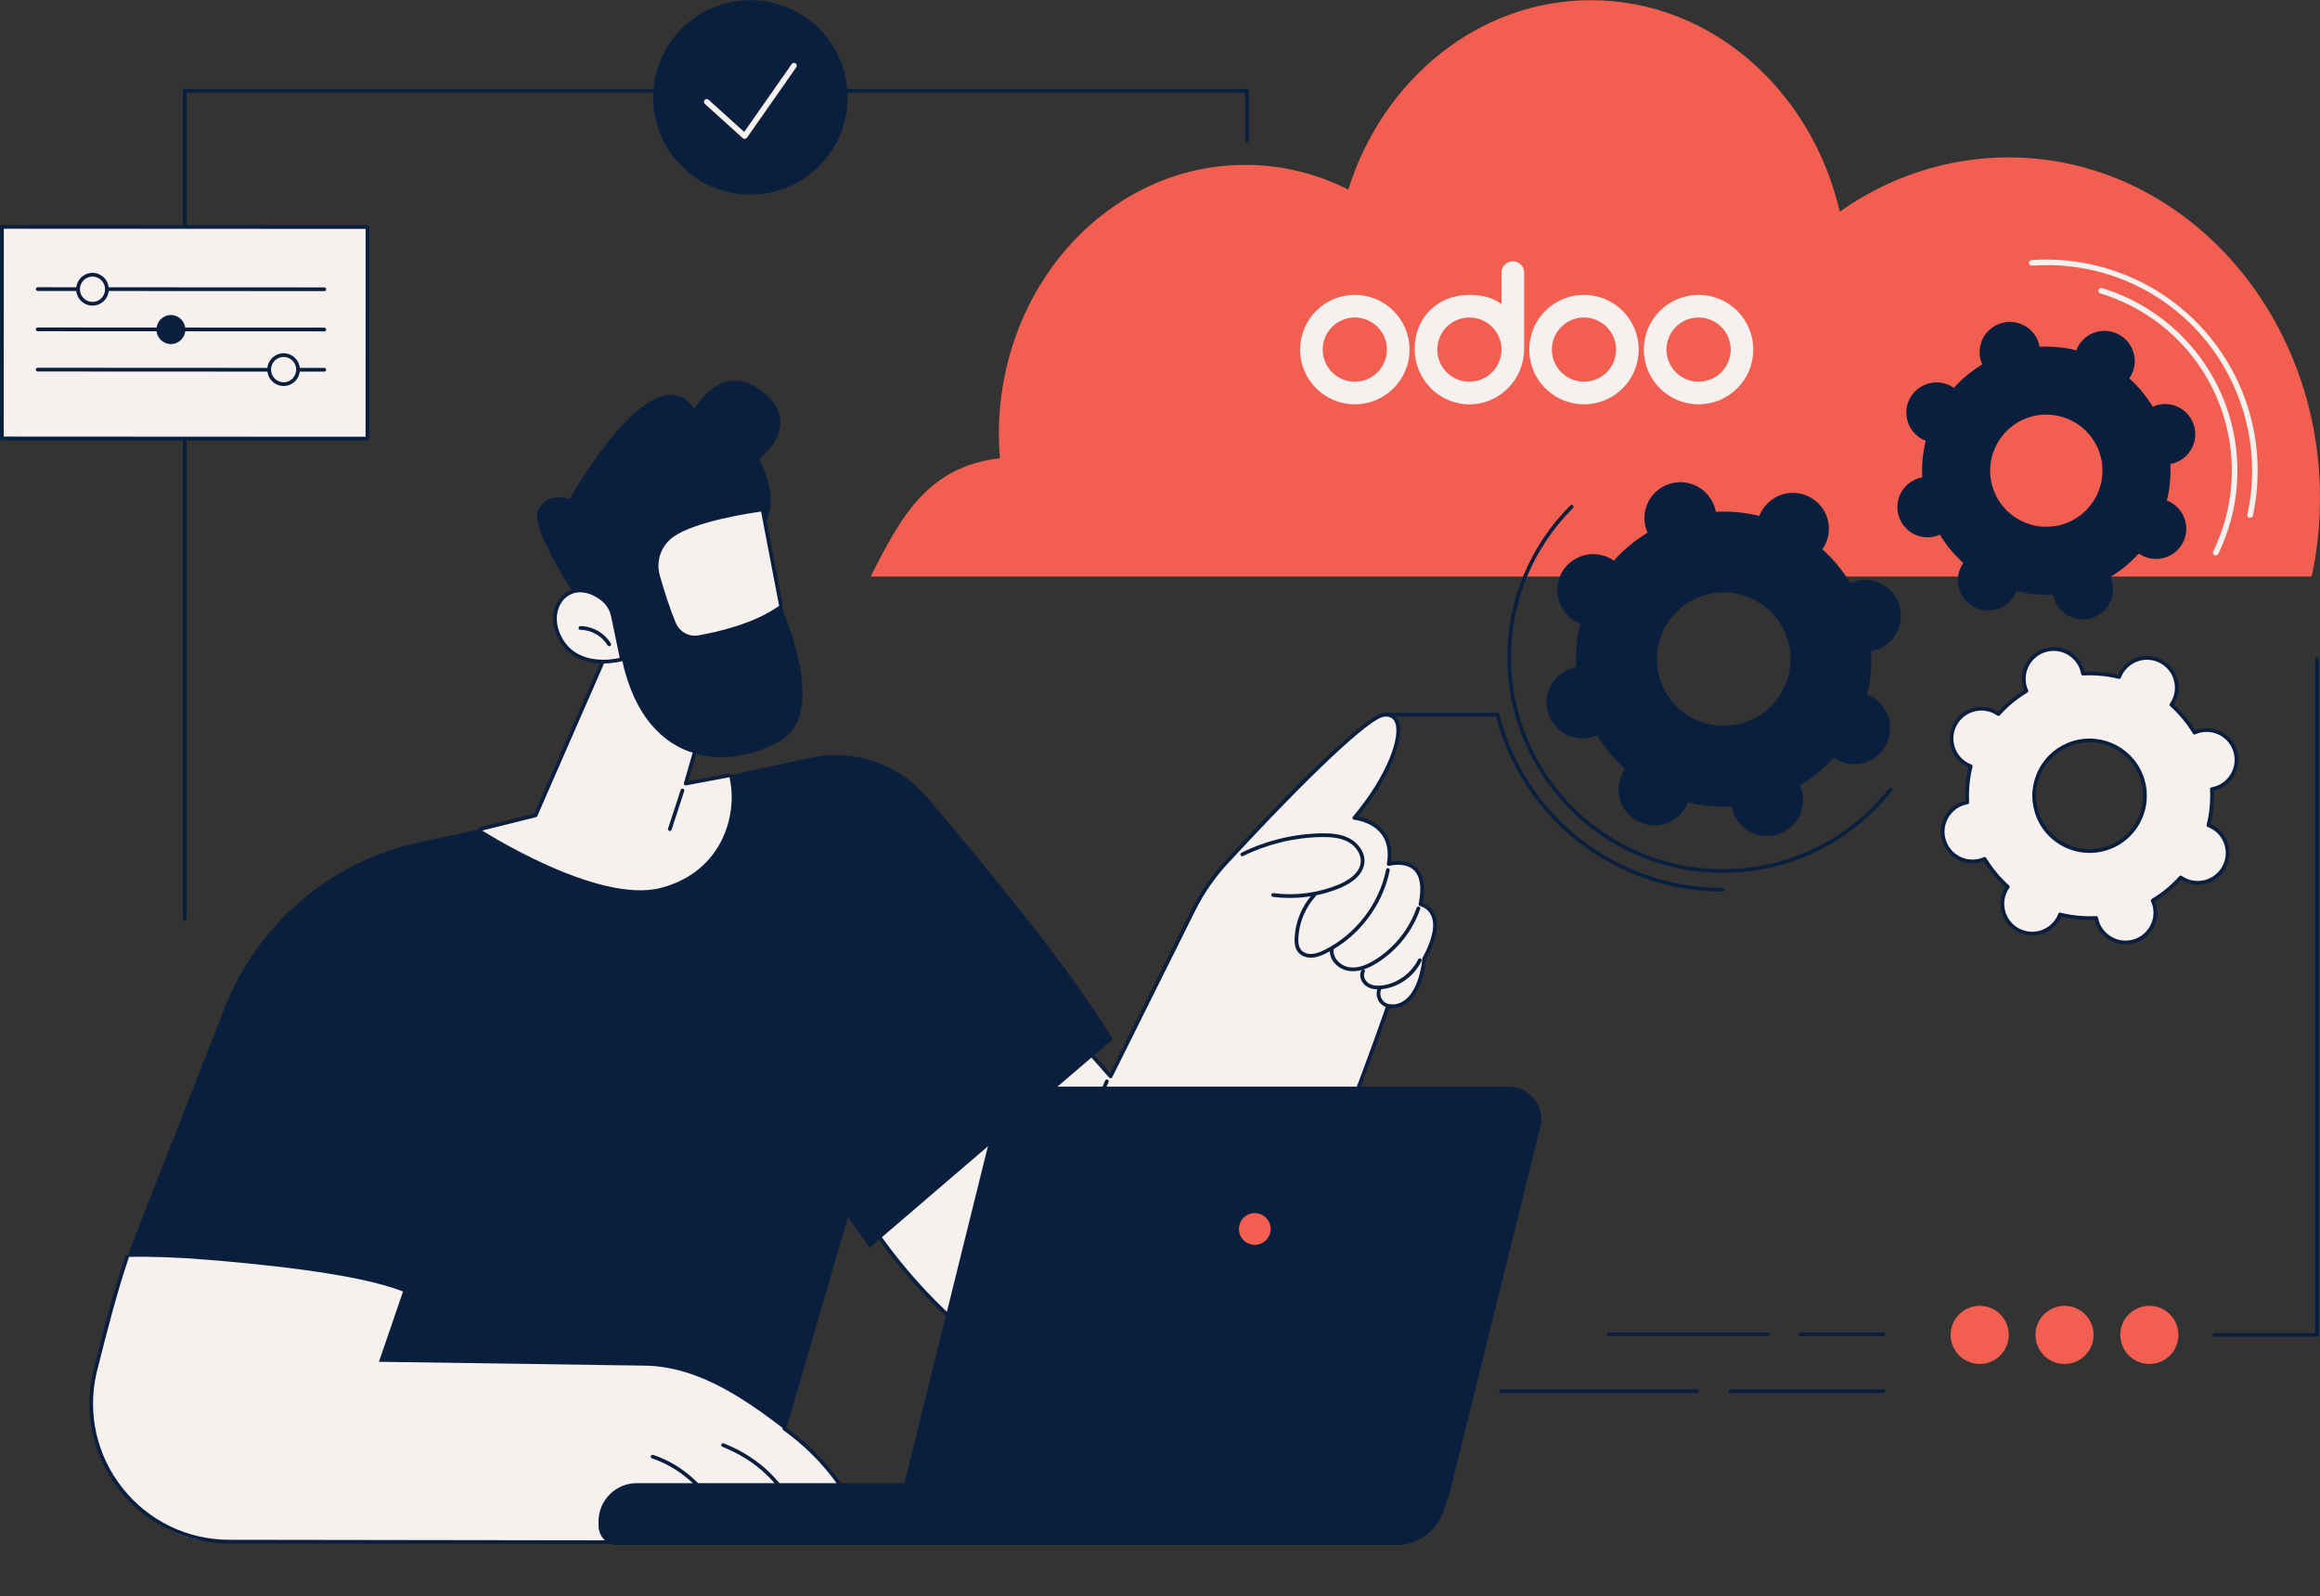 <svg xmlns="http://www.w3.org/2000/svg" xmlns:xlink="http://www.w3.org/1999/xlink" width="500" zoomAndPan="magnify" viewBox="0 0 375 258" height="344" preserveAspectRatio="xMidYMid meet" version="1.0"><rect x="0" y="0" width="375" height="258" fill="#333333" stroke="none"/><defs><clipPath id="e9d229adae"><path d="M 14 203 L 141 203 L 141 249.75 L 14 249.75 Z M 14 203 " clip-rule="nonzero"/></clipPath><clipPath id="b2f607dcc8"><path d="M 14 202 L 141 202 L 141 249.75 L 14 249.75 Z M 14 202 " clip-rule="nonzero"/></clipPath><clipPath id="48dceed9f0"><path d="M 96 239 L 235 239 L 235 249.75 L 96 249.75 Z M 96 239 " clip-rule="nonzero"/></clipPath><clipPath id="ff4d33af96"><path d="M 210.062 42.242 L 283.562 42.242 L 283.562 65.492 L 210.062 65.492 Z M 210.062 42.242 " clip-rule="nonzero"/></clipPath></defs><path fill="#f25e4f" d="M 140.746 93.203 C 145.898 82.805 150.367 75.418 161.617 74.07 C 161.512 72.797 161.453 71.516 161.453 70.215 C 161.453 46.156 179.285 26.652 201.285 26.652 C 207.23 26.652 212.863 28.086 217.93 30.637 C 223.531 12.832 238.977 0.031 257.16 0.031 C 276.547 0.031 292.82 14.57 297.379 34.219 C 305.238 28.664 314.602 25.441 324.656 25.441 C 352.461 25.441 375 50.094 375 80.5 C 375 84.871 374.535 89.125 373.652 93.203 L 140.746 93.203 " fill-opacity="1" fill-rule="nonzero"/><path fill="#f6f1ef" d="M 340.383 137.184 C 335.656 138.637 330.648 135.984 329.195 131.262 C 327.746 126.543 330.402 121.539 335.129 120.09 C 339.855 118.641 344.863 121.289 346.316 126.012 C 347.766 130.73 345.109 135.734 340.383 137.184 Z M 355.266 118.227 C 355.074 118.285 354.895 118.359 354.719 118.438 C 353.691 116.73 352.426 115.215 350.98 113.922 C 351.09 113.762 351.195 113.598 351.289 113.422 C 352.535 111.07 351.641 108.156 349.289 106.914 C 346.938 105.668 344.02 106.562 342.77 108.914 C 342.676 109.09 342.602 109.266 342.531 109.449 C 340.645 108.977 338.68 108.785 336.688 108.895 C 336.656 108.703 336.613 108.512 336.555 108.324 C 335.773 105.781 333.078 104.355 330.531 105.137 C 327.988 105.918 326.559 108.609 327.34 111.152 C 327.398 111.34 327.469 111.523 327.547 111.699 C 325.84 112.727 324.32 113.988 323.023 115.434 C 322.863 115.324 322.699 115.219 322.523 115.125 C 320.172 113.879 317.254 114.773 316.008 117.125 C 314.762 119.473 315.656 122.391 318.008 123.633 C 318.184 123.727 318.363 123.805 318.543 123.871 C 318.074 125.754 317.879 127.719 317.988 129.707 C 317.797 129.742 317.605 129.785 317.418 129.84 C 314.871 130.621 313.441 133.316 314.223 135.859 C 315.004 138.398 317.699 139.828 320.246 139.047 C 320.438 138.988 320.617 138.918 320.793 138.836 C 321.82 140.543 323.086 142.062 324.531 143.355 C 324.422 143.512 324.316 143.676 324.223 143.852 C 322.977 146.203 323.871 149.117 326.223 150.359 C 328.574 151.605 331.496 150.711 332.742 148.363 C 332.832 148.188 332.91 148.008 332.98 147.828 C 334.863 148.297 336.832 148.492 338.82 148.383 C 338.855 148.57 338.898 148.762 338.957 148.953 C 339.738 151.492 342.434 152.922 344.98 152.137 C 347.523 151.359 348.953 148.664 348.172 146.121 C 348.113 145.934 348.043 145.75 347.965 145.574 C 349.672 144.551 351.191 143.285 352.488 141.84 C 352.648 141.953 352.812 142.059 352.988 142.148 C 355.34 143.395 358.258 142.5 359.504 140.148 C 360.75 137.801 359.855 134.887 357.504 133.641 C 357.328 133.547 357.148 133.473 356.969 133.402 C 357.438 131.52 357.633 129.555 357.523 127.566 C 357.715 127.531 357.902 127.492 358.094 127.434 C 360.641 126.652 362.07 123.957 361.289 121.418 C 360.508 118.875 357.809 117.449 355.266 118.227 " fill-opacity="1" fill-rule="nonzero"/><path fill="#0a1f3e" d="M 337.754 119.996 C 336.914 119.996 336.059 120.117 335.215 120.379 C 333.008 121.055 331.195 122.551 330.113 124.59 C 329.027 126.629 328.809 128.969 329.484 131.176 C 330.883 135.73 335.734 138.297 340.293 136.895 C 342.504 136.219 344.316 134.723 345.398 132.684 C 346.48 130.645 346.703 128.305 346.027 126.102 C 344.887 122.391 341.453 119.996 337.754 119.996 Z M 337.758 137.879 C 333.801 137.879 330.129 135.324 328.91 131.352 C 328.184 128.992 328.422 126.488 329.582 124.309 C 330.738 122.129 332.676 120.527 335.039 119.801 C 339.914 118.305 345.105 121.051 346.602 125.922 C 347.328 128.281 347.09 130.785 345.93 132.965 C 344.773 135.148 342.836 136.746 340.473 137.473 C 339.57 137.75 338.656 137.879 337.758 137.879 Z M 355.266 118.227 L 355.27 118.227 Z M 338.824 148.082 C 338.969 148.082 339.094 148.184 339.117 148.328 C 339.152 148.527 339.195 148.703 339.242 148.863 C 339.977 151.242 342.508 152.582 344.891 151.852 C 346.047 151.496 346.992 150.715 347.559 149.652 C 348.125 148.586 348.238 147.363 347.887 146.211 C 347.836 146.051 347.773 145.887 347.688 145.699 C 347.629 145.559 347.68 145.395 347.809 145.316 C 349.473 144.32 350.973 143.082 352.266 141.641 C 352.367 141.527 352.535 141.508 352.66 141.594 C 352.828 141.711 352.98 141.805 353.125 141.883 C 355.328 143.051 358.07 142.207 359.238 140.008 C 359.805 138.945 359.922 137.723 359.566 136.57 C 359.211 135.418 358.43 134.473 357.363 133.906 C 357.215 133.828 357.055 133.758 356.859 133.684 C 356.719 133.629 356.641 133.477 356.676 133.328 C 357.145 131.453 357.328 129.52 357.223 127.582 C 357.215 127.434 357.32 127.297 357.469 127.27 C 357.676 127.234 357.844 127.195 358.008 127.145 C 359.16 126.793 360.105 126.008 360.672 124.945 C 361.238 123.879 361.355 122.656 361 121.504 C 360.27 119.125 357.734 117.785 355.352 118.516 C 355.195 118.566 355.027 118.629 354.84 118.711 C 354.699 118.773 354.539 118.723 354.461 118.594 C 353.461 116.934 352.223 115.438 350.781 114.145 C 350.668 114.043 350.645 113.871 350.734 113.746 C 350.852 113.582 350.945 113.426 351.023 113.281 C 351.586 112.215 351.703 110.996 351.352 109.844 C 350.996 108.691 350.215 107.742 349.148 107.18 C 346.945 106.012 344.203 106.855 343.035 109.055 C 342.957 109.199 342.883 109.363 342.812 109.555 C 342.758 109.699 342.605 109.777 342.457 109.738 C 340.578 109.273 338.645 109.09 336.707 109.195 C 336.551 109.211 336.422 109.098 336.395 108.945 C 336.359 108.746 336.316 108.57 336.266 108.414 C 335.535 106.031 333.004 104.691 330.621 105.422 C 329.465 105.777 328.52 106.559 327.953 107.625 C 327.387 108.691 327.27 109.91 327.625 111.062 C 327.672 111.223 327.738 111.391 327.82 111.578 C 327.883 111.715 327.832 111.879 327.703 111.957 C 326.039 112.957 324.539 114.191 323.246 115.633 C 323.148 115.746 322.977 115.766 322.852 115.68 C 322.684 115.562 322.531 115.469 322.383 115.391 C 320.18 114.227 317.441 115.066 316.273 117.266 C 315.707 118.332 315.59 119.551 315.945 120.703 C 316.301 121.855 317.082 122.801 318.148 123.367 C 318.297 123.445 318.461 123.52 318.648 123.59 C 318.793 123.645 318.871 123.797 318.836 123.945 C 318.367 125.824 318.184 127.758 318.289 129.691 C 318.297 129.844 318.191 129.977 318.039 130.004 C 317.836 130.039 317.664 130.078 317.504 130.129 C 316.352 130.48 315.402 131.266 314.84 132.332 C 314.273 133.395 314.156 134.617 314.512 135.77 C 315.242 138.148 317.773 139.488 320.156 138.758 C 320.316 138.711 320.48 138.648 320.672 138.562 C 320.809 138.5 320.973 138.551 321.051 138.684 C 322.051 140.344 323.289 141.84 324.734 143.129 C 324.848 143.23 324.863 143.402 324.777 143.527 C 324.66 143.695 324.566 143.848 324.488 143.992 C 323.922 145.059 323.809 146.277 324.16 147.434 C 324.516 148.586 325.297 149.531 326.363 150.094 C 328.566 151.262 331.309 150.418 332.473 148.219 C 332.555 148.074 332.625 147.914 332.699 147.719 C 332.754 147.578 332.906 147.5 333.055 147.535 C 334.93 148.004 336.867 148.188 338.805 148.082 C 338.809 148.082 338.816 148.082 338.824 148.082 Z M 343.566 152.652 C 341.375 152.652 339.344 151.238 338.668 149.039 C 338.637 148.93 338.605 148.816 338.578 148.695 C 336.754 148.77 334.934 148.598 333.16 148.18 C 333.113 148.297 333.059 148.402 333.008 148.504 C 331.684 150.996 328.578 151.949 326.082 150.629 C 324.871 149.988 323.988 148.914 323.586 147.609 C 323.184 146.301 323.316 144.918 323.957 143.711 C 324.012 143.609 324.07 143.508 324.137 143.402 C 322.797 142.172 321.633 140.766 320.672 139.215 C 320.555 139.262 320.441 139.301 320.336 139.336 C 317.633 140.164 314.766 138.641 313.938 135.945 C 313.535 134.641 313.664 133.258 314.309 132.047 C 314.949 130.84 316.02 129.953 317.328 129.555 C 317.438 129.52 317.551 129.488 317.676 129.465 C 317.598 127.641 317.773 125.824 318.188 124.055 C 318.074 124.004 317.969 123.953 317.867 123.898 C 316.656 123.258 315.773 122.188 315.371 120.879 C 314.969 119.574 315.102 118.191 315.742 116.984 C 317.062 114.492 320.172 113.539 322.668 114.859 C 322.766 114.914 322.871 114.973 322.973 115.039 C 324.207 113.699 325.617 112.535 327.168 111.578 C 327.121 111.461 327.086 111.348 327.051 111.238 C 326.648 109.934 326.781 108.551 327.422 107.34 C 328.062 106.137 329.137 105.25 330.445 104.848 C 333.145 104.02 336.012 105.539 336.844 108.234 C 336.875 108.344 336.906 108.457 336.934 108.582 C 338.758 108.504 340.578 108.676 342.348 109.094 C 342.398 108.98 342.453 108.871 342.504 108.773 C 343.828 106.281 346.934 105.328 349.43 106.648 C 350.637 107.285 351.523 108.359 351.926 109.668 C 352.328 110.973 352.195 112.355 351.555 113.562 C 351.5 113.664 351.441 113.766 351.375 113.871 C 352.715 115.102 353.879 116.512 354.84 118.059 C 354.957 118.012 355.066 117.973 355.176 117.941 C 357.879 117.113 360.746 118.633 361.574 121.328 C 361.977 122.633 361.848 124.02 361.203 125.227 C 360.566 126.434 359.492 127.32 358.184 127.723 C 358.074 127.754 357.961 127.785 357.836 127.812 C 357.914 129.633 357.742 131.449 357.32 133.223 C 357.438 133.27 357.543 133.32 357.645 133.375 C 358.852 134.016 359.738 135.09 360.141 136.395 C 360.543 137.699 360.41 139.086 359.77 140.293 C 358.445 142.781 355.34 143.734 352.848 142.418 C 352.746 142.363 352.641 142.305 352.535 142.234 C 351.305 143.578 349.895 144.738 348.344 145.699 C 348.387 145.816 348.426 145.926 348.461 146.035 C 348.863 147.34 348.73 148.727 348.09 149.934 C 347.449 151.141 346.375 152.023 345.066 152.426 C 344.57 152.578 344.062 152.652 343.566 152.652 " fill-opacity="1" fill-rule="nonzero"/><path fill="#0a1f3e" d="M 281.789 116.859 C 276.086 118.609 270.047 115.414 268.297 109.719 C 266.547 104.027 269.75 97.992 275.449 96.242 C 281.152 94.492 287.191 97.691 288.941 103.387 C 290.691 109.078 287.488 115.113 281.789 116.859 Z M 299.738 94 C 299.508 94.066 299.289 94.156 299.078 94.25 C 297.836 92.191 296.312 90.363 294.57 88.801 C 294.703 88.609 294.828 88.41 294.941 88.199 C 296.445 85.367 295.363 81.852 292.527 80.352 C 289.691 78.848 286.172 79.93 284.668 82.762 C 284.555 82.973 284.461 83.188 284.379 83.406 C 282.105 82.84 279.734 82.609 277.332 82.738 C 277.293 82.508 277.242 82.281 277.172 82.051 C 276.227 78.988 272.977 77.266 269.906 78.207 C 266.836 79.148 265.109 82.395 266.055 85.465 C 266.125 85.691 266.211 85.91 266.305 86.121 C 264.246 87.359 262.414 88.883 260.852 90.625 C 260.66 90.492 260.461 90.367 260.25 90.254 C 257.41 88.754 253.895 89.832 252.387 92.668 C 250.883 95.5 251.965 99.016 254.801 100.516 C 255.012 100.629 255.23 100.723 255.445 100.805 C 254.879 103.074 254.645 105.445 254.777 107.844 C 254.547 107.883 254.316 107.934 254.09 108.004 C 251.02 108.945 249.293 112.195 250.234 115.262 C 251.18 118.328 254.43 120.051 257.5 119.105 C 257.73 119.035 257.949 118.949 258.16 118.855 C 259.398 120.914 260.926 122.742 262.668 124.305 C 262.535 124.496 262.41 124.691 262.297 124.902 C 260.793 127.738 261.875 131.254 264.711 132.754 C 267.547 134.254 271.066 133.176 272.57 130.344 C 272.684 130.129 272.777 129.914 272.859 129.699 C 275.133 130.262 277.504 130.496 279.906 130.363 C 279.945 130.594 279.996 130.824 280.066 131.055 C 281.008 134.117 284.262 135.84 287.332 134.898 C 290.402 133.957 292.125 130.707 291.184 127.641 C 291.113 127.414 291.027 127.195 290.93 126.98 C 292.992 125.742 294.824 124.219 296.387 122.48 C 296.578 122.609 296.777 122.738 296.988 122.852 C 299.828 124.352 303.344 123.273 304.848 120.438 C 306.355 117.605 305.273 114.09 302.438 112.586 C 302.227 112.477 302.008 112.383 301.789 112.301 C 302.359 110.027 302.594 107.66 302.461 105.262 C 302.691 105.219 302.922 105.168 303.148 105.102 C 306.219 104.16 307.945 100.91 307.004 97.844 C 306.059 94.777 302.809 93.055 299.738 94 " fill-opacity="1" fill-rule="nonzero"/><path fill="#0a1f3e" d="M 278.441 141.109 C 259.25 141.109 243.641 125.5 243.641 106.309 C 243.641 97.012 247.262 88.273 253.832 81.699 C 253.949 81.582 254.141 81.582 254.258 81.699 C 254.375 81.816 254.375 82.008 254.258 82.125 C 247.801 88.586 244.242 97.172 244.242 106.309 C 244.242 125.168 259.586 140.508 278.441 140.508 C 288.992 140.508 298.789 135.75 305.324 127.453 C 305.426 127.324 305.613 127.301 305.746 127.406 C 305.879 127.508 305.898 127.695 305.797 127.828 C 299.145 136.27 289.176 141.109 278.441 141.109 " fill-opacity="1" fill-rule="nonzero"/><path fill="#0a1f3e" d="M 278.441 144.137 C 261.098 144.137 246.016 132.406 241.77 115.613 C 241.73 115.453 241.824 115.289 241.988 115.25 C 242.148 115.207 242.312 115.305 242.352 115.469 C 246.531 131.992 261.375 143.531 278.441 143.531 C 278.609 143.531 278.742 143.668 278.742 143.836 C 278.742 144 278.609 144.137 278.441 144.137 " fill-opacity="1" fill-rule="nonzero"/><path fill="#0a1f3e" d="M 242.062 115.84 L 223.898 115.84 C 223.73 115.84 223.598 115.707 223.598 115.539 C 223.598 115.375 223.73 115.238 223.898 115.238 L 242.062 115.238 C 242.227 115.238 242.363 115.375 242.363 115.539 C 242.363 115.707 242.227 115.84 242.062 115.84 " fill-opacity="1" fill-rule="nonzero"/><path fill="#0a1f3e" d="M 333.426 84.754 C 328.629 86.223 323.555 83.539 322.082 78.75 C 320.609 73.965 323.305 68.891 328.094 67.422 C 332.891 65.949 337.969 68.637 339.441 73.426 C 340.91 78.211 338.219 83.285 333.426 84.754 Z M 348.516 65.531 C 348.324 65.59 348.141 65.664 347.961 65.746 C 346.918 64.012 345.637 62.477 344.172 61.164 C 344.281 61.004 344.391 60.836 344.484 60.66 C 345.75 58.273 344.84 55.32 342.453 54.059 C 340.07 52.797 337.109 53.703 335.844 56.086 C 335.75 56.262 335.672 56.445 335.602 56.629 C 333.691 56.152 331.699 55.953 329.68 56.066 C 329.645 55.875 329.602 55.68 329.543 55.488 C 328.75 52.91 326.016 51.461 323.434 52.254 C 320.852 53.047 319.402 55.777 320.195 58.355 C 320.254 58.547 320.328 58.73 320.406 58.91 C 318.676 59.953 317.133 61.23 315.82 62.695 C 315.66 62.586 315.492 62.48 315.316 62.383 C 312.93 61.121 309.969 62.031 308.707 64.41 C 307.441 66.797 308.348 69.75 310.734 71.012 C 310.914 71.105 311.094 71.188 311.277 71.254 C 310.801 73.164 310.602 75.156 310.715 77.172 C 310.52 77.207 310.328 77.25 310.133 77.309 C 307.555 78.102 306.105 80.832 306.898 83.41 C 307.688 85.988 310.422 87.434 313.004 86.645 C 313.195 86.582 313.379 86.512 313.559 86.43 C 314.602 88.16 315.883 89.699 317.348 91.012 C 317.238 91.172 317.133 91.34 317.035 91.516 C 315.773 93.898 316.68 96.855 319.066 98.117 C 321.449 99.379 324.41 98.473 325.676 96.09 C 325.77 95.91 325.848 95.73 325.918 95.547 C 327.828 96.023 329.824 96.219 331.84 96.109 C 331.875 96.301 331.918 96.496 331.977 96.688 C 332.77 99.266 335.504 100.711 338.086 99.922 C 340.668 99.129 342.117 96.398 341.324 93.82 C 341.266 93.625 341.191 93.441 341.113 93.262 C 342.844 92.223 344.387 90.941 345.699 89.477 C 345.859 89.59 346.027 89.695 346.207 89.789 C 348.59 91.051 351.551 90.145 352.816 87.762 C 354.078 85.379 353.172 82.422 350.785 81.16 C 350.605 81.066 350.426 80.988 350.242 80.918 C 350.719 79.012 350.918 77.02 350.805 75.004 C 351 74.969 351.191 74.926 351.387 74.867 C 353.965 74.074 355.414 71.344 354.625 68.766 C 353.832 66.188 351.098 64.738 348.516 65.531 " fill-opacity="1" fill-rule="nonzero"/><path fill="#f6f1ef" d="M 358.148 89.789 C 358.082 89.789 358.016 89.773 357.953 89.742 C 357.727 89.633 357.637 89.367 357.742 89.141 C 361.059 82.309 361.656 74.551 359.426 67.293 C 356.496 57.766 349.043 50.344 339.488 47.434 C 339.25 47.359 339.117 47.105 339.191 46.867 C 339.262 46.629 339.516 46.496 339.754 46.566 C 349.594 49.566 357.273 57.215 360.289 67.027 C 362.586 74.504 361.973 82.5 358.555 89.535 C 358.477 89.695 358.316 89.789 358.148 89.789 " fill-opacity="1" fill-rule="nonzero"/><path fill="#f6f1ef" d="M 363.703 83.711 C 363.672 83.711 363.637 83.707 363.605 83.699 C 363.363 83.645 363.207 83.406 363.262 83.16 C 364.48 77.613 364.234 71.793 362.555 66.332 C 357.984 51.457 343.953 41.844 328.438 42.941 C 328.191 42.965 327.973 42.773 327.957 42.523 C 327.938 42.277 328.125 42.059 328.371 42.043 C 335.949 41.504 343.602 43.562 349.93 47.836 C 356.348 52.176 361.141 58.648 363.418 66.066 C 365.145 71.676 365.395 77.656 364.145 83.355 C 364.098 83.566 363.91 83.711 363.703 83.711 " fill-opacity="1" fill-rule="nonzero"/><path fill="#0a1f3e" d="M 137.055 196.781 L 124.648 239.309 L 35.418 230.793 L 37.617 204.797 L 20.031 204.469 L 36.316 162.926 C 41.66 149.301 53.461 139.254 67.766 136.164 C 87.305 131.938 114.75 126.008 131.02 122.504 C 138.035 120.992 145.309 123.48 149.926 128.973 C 158.699 139.406 172.559 155.902 179.871 168 L 140.57 201.699 L 137.055 196.781 " fill-opacity="1" fill-rule="nonzero"/><path fill="#0a1f3e" d="M 66.477 205.656 C 66.438 205.656 66.402 205.648 66.363 205.637 C 66.211 205.574 66.137 205.398 66.195 205.246 L 73.668 186.625 C 73.73 186.469 73.902 186.395 74.059 186.457 C 74.211 186.52 74.289 186.691 74.227 186.848 L 66.754 205.469 C 66.707 205.586 66.598 205.656 66.477 205.656 " fill-opacity="1" fill-rule="nonzero"/><path fill="#f6f1ef" d="M 229.602 146.18 C 231.312 137.797 224.469 139.68 224.469 139.68 C 225.648 132.801 218.914 132.219 218.914 132.219 C 226.121 123.645 228.078 115.086 223.688 115.559 C 220.301 115.926 205.062 132.008 198.277 139.336 C 196.129 141.652 194.328 144.266 192.918 147.094 L 179.516 174.004 L 176.648 170.762 L 142.316 200.203 C 150.484 211.574 160.363 219.359 169.035 224.555 C 180.863 231.641 196.195 227.258 202.551 215.023 C 214.215 192.562 224.344 162.668 224.344 162.668 C 229.664 163.262 230.211 154.961 230.211 154.961 C 234.461 147.172 229.602 146.18 229.602 146.18 " fill-opacity="1" fill-rule="nonzero"/><path fill="#0a1f3e" d="M 181.246 228.266 C 176.938 228.266 172.699 227.098 168.883 224.812 C 158.098 218.355 149.078 210.133 142.07 200.379 C 141.973 200.242 142.004 200.055 142.141 199.957 C 142.273 199.859 142.461 199.891 142.562 200.027 C 149.52 209.715 158.48 217.883 169.191 224.297 C 174.828 227.672 181.41 228.543 187.73 226.754 C 194.07 224.957 199.238 220.742 202.281 214.883 C 213.805 192.699 223.957 162.871 224.059 162.57 C 224.105 162.438 224.238 162.352 224.379 162.367 C 225.477 162.492 226.441 162.211 227.246 161.539 C 229.578 159.586 229.906 154.988 229.91 154.941 C 229.914 154.898 229.926 154.855 229.945 154.816 C 231.555 151.871 232.035 149.512 231.34 148 C 230.766 146.746 229.586 146.484 229.539 146.477 C 229.375 146.441 229.273 146.281 229.305 146.121 C 229.844 143.484 229.578 141.645 228.516 140.648 C 227.066 139.297 224.574 139.961 224.547 139.969 C 224.449 139.996 224.344 139.969 224.266 139.898 C 224.191 139.832 224.156 139.73 224.172 139.625 C 224.512 137.648 224.207 136.027 223.266 134.805 C 221.711 132.789 218.918 132.523 218.891 132.52 C 218.777 132.508 218.68 132.438 218.637 132.336 C 218.594 132.23 218.613 132.113 218.684 132.023 C 224.332 125.305 226.578 118.793 225.414 116.613 C 225.098 116.016 224.543 115.77 223.719 115.859 C 221.426 116.105 211.996 124.957 198.5 139.539 C 196.371 141.84 194.582 144.426 193.188 147.23 L 179.785 174.137 C 179.742 174.227 179.656 174.289 179.555 174.305 C 179.453 174.316 179.355 174.277 179.293 174.203 L 176.422 170.961 C 176.312 170.836 176.324 170.648 176.449 170.539 C 176.574 170.43 176.762 170.441 176.871 170.562 L 179.445 173.473 L 192.648 146.961 C 194.07 144.105 195.891 141.473 198.059 139.129 C 206.164 130.371 220.273 115.625 223.656 115.258 C 225.004 115.113 225.645 115.762 225.945 116.328 C 227.375 119.012 224.547 125.832 219.488 132 C 220.445 132.184 222.441 132.758 223.734 134.43 C 224.715 135.699 225.082 137.336 224.832 139.293 C 225.695 139.145 227.621 138.988 228.926 140.211 C 230.113 141.32 230.457 143.258 229.949 145.969 C 230.422 146.137 231.355 146.602 231.883 147.738 C 232.676 149.441 232.211 151.902 230.504 155.047 C 230.457 155.664 230.027 159.996 227.633 162 C 226.758 162.734 225.727 163.066 224.551 162.988 C 223.594 165.785 213.832 193.957 202.816 215.16 C 199.695 221.168 194.398 225.492 187.895 227.332 C 185.691 227.957 183.461 228.266 181.246 228.266 " fill-opacity="1" fill-rule="nonzero"/><path fill="#0a1f3e" d="M 173.07 188.941 C 173.027 188.941 172.988 188.934 172.953 188.918 C 172.797 188.852 172.727 188.676 172.793 188.523 L 178.629 174.684 C 178.695 174.531 178.871 174.457 179.023 174.523 C 179.18 174.586 179.25 174.762 179.184 174.918 L 173.348 188.758 C 173.297 188.871 173.188 188.941 173.07 188.941 " fill-opacity="1" fill-rule="nonzero"/><path fill="#0a1f3e" d="M 208.504 145.156 C 207.582 145.156 206.664 145.098 205.746 144.977 C 205.582 144.957 205.465 144.805 205.488 144.641 C 205.512 144.473 205.66 144.359 205.824 144.379 C 209.391 144.848 213.027 144.375 216.348 143.004 C 217.617 142.48 219.77 141.316 219.941 139.387 C 220.055 138.125 219.18 136.75 217.816 136.047 C 216.473 135.355 214.891 135.289 213.52 135.316 C 209.172 135.398 204.816 136.465 200.922 138.391 C 200.773 138.465 200.594 138.402 200.52 138.254 C 200.445 138.105 200.508 137.926 200.656 137.852 C 204.629 135.887 209.074 134.801 213.508 134.711 C 214.949 134.684 216.629 134.758 218.094 135.512 C 219.422 136.199 220.695 137.68 220.539 139.441 C 220.391 141.105 218.984 142.566 216.578 143.559 C 214.016 144.617 211.262 145.156 208.504 145.156 " fill-opacity="1" fill-rule="nonzero"/><path fill="#0a1f3e" d="M 211.891 154.816 C 211.035 154.816 210.27 154.484 209.812 153.906 C 209.246 153.191 209.23 152.219 209.266 151.547 C 209.406 148.941 210.445 146.445 212.191 144.508 C 212.301 144.387 212.492 144.375 212.617 144.488 C 212.742 144.598 212.75 144.789 212.637 144.914 C 210.984 146.746 210 149.113 209.867 151.578 C 209.836 152.152 209.844 152.977 210.285 153.531 C 210.652 153.992 211.324 154.254 212.051 154.211 C 212.77 154.168 213.477 153.863 214.074 153.566 C 219.117 151.078 222.938 146.102 224.043 140.586 C 224.074 140.422 224.234 140.316 224.398 140.352 C 224.559 140.383 224.664 140.539 224.633 140.703 C 223.492 146.398 219.547 151.535 214.34 154.105 C 213.688 154.43 212.914 154.762 212.086 154.812 C 212.02 154.816 211.957 154.816 211.891 154.816 " fill-opacity="1" fill-rule="nonzero"/><path fill="#0a1f3e" d="M 218.684 157.004 C 218.438 157.004 218.195 156.984 217.957 156.945 C 217 156.797 216.086 156.23 215.516 155.438 C 215.059 154.793 214.871 154.055 214.992 153.352 C 215.02 153.191 215.172 153.082 215.336 153.109 C 215.5 153.137 215.613 153.293 215.582 153.457 C 215.465 154.148 215.75 154.727 216.008 155.086 C 216.477 155.742 217.262 156.227 218.051 156.355 C 219.293 156.551 220.676 156.156 222.285 155.148 C 225.395 153.195 227.777 150.211 228.988 146.746 C 229.043 146.59 229.215 146.504 229.371 146.559 C 229.527 146.617 229.609 146.785 229.555 146.945 C 228.301 150.539 225.828 153.633 222.602 155.656 C 221.164 156.559 219.875 157.004 218.684 157.004 " fill-opacity="1" fill-rule="nonzero"/><path fill="#0a1f3e" d="M 222.754 159.941 C 222.02 159.941 221.398 159.781 220.898 159.457 C 220.098 158.941 219.551 157.793 220.062 156.84 C 220.141 156.695 220.324 156.641 220.473 156.719 C 220.617 156.797 220.672 156.98 220.594 157.129 C 220.262 157.746 220.656 158.586 221.223 158.953 C 221.777 159.309 222.547 159.422 223.508 159.285 C 225.926 158.938 228.168 157.289 229.227 155.09 C 229.297 154.941 229.477 154.875 229.629 154.949 C 229.777 155.02 229.84 155.199 229.77 155.352 C 228.609 157.762 226.242 159.5 223.594 159.879 C 223.301 159.922 223.02 159.941 222.754 159.941 " fill-opacity="1" fill-rule="nonzero"/><path fill="#0a1f3e" d="M 224.887 162.973 C 224.113 162.973 223.352 162.574 222.918 161.938 C 222.465 161.266 222.391 160.359 222.727 159.625 C 222.793 159.473 222.973 159.406 223.125 159.477 C 223.273 159.543 223.34 159.723 223.273 159.875 C 223.023 160.422 223.078 161.098 223.418 161.598 C 223.754 162.098 224.367 162.406 224.965 162.371 C 225.125 162.359 225.27 162.488 225.281 162.656 C 225.285 162.82 225.16 162.965 224.992 162.973 C 224.957 162.973 224.922 162.973 224.887 162.973 " fill-opacity="1" fill-rule="nonzero"/><g clip-path="url(#e9d229adae)"><path fill="#f6f1ef" d="M 140.57 249.215 L 35.695 249.215 C 23.926 249.684 12.105 235.98 15.109 222.863 C 16.031 219.309 16.715 216.461 17.172 214.535 C 17.984 211.078 18.59 208.281 20.031 204.469 C 20.238 203.926 20.414 203.484 20.535 203.188 C 24.426 203.094 28.684 203.25 33.254 203.625 C 40.559 204.223 57.566 205.734 65.145 208.785 L 61.25 220.137 L 103.871 220.758 C 113.211 220.758 121.18 226.676 128.547 232.422 C 133.543 236.32 138.262 241.766 140.57 249.215 " fill-opacity="1" fill-rule="nonzero"/></g><g clip-path="url(#b2f607dcc8)"><path fill="#0a1f3e" d="M 140.57 249.664 L 37.086 249.516 C 30.152 249.516 23.699 246.406 19.379 240.984 C 15.059 235.562 13.469 228.578 15.016 221.82 L 15.273 220.797 C 16.547 215.758 18.289 208.855 20.25 203.09 C 20.305 202.934 20.473 202.848 20.629 202.902 C 20.789 202.953 20.871 203.125 20.82 203.285 C 18.867 209.027 17.129 215.918 15.859 220.945 L 15.602 221.961 C 14.098 228.535 15.645 235.332 19.852 240.609 C 24.055 245.887 30.336 248.914 37.086 248.914 L 140.141 249.059 C 138.34 244.164 134.73 237.367 127.664 231.98 L 126.598 231.168 C 126.469 231.07 126.441 230.879 126.543 230.746 C 126.641 230.613 126.832 230.59 126.961 230.688 L 128.027 231.504 C 135.41 237.125 139.078 244.266 140.855 249.262 C 140.887 249.355 140.871 249.457 140.816 249.535 C 140.758 249.617 140.668 249.664 140.57 249.664 " fill-opacity="1" fill-rule="nonzero"/></g><path fill="#0a1f3e" d="M 128.852 245.504 C 128.734 245.504 128.621 245.434 128.574 245.316 C 126.43 240.051 122.352 236.098 116.777 233.887 C 116.625 233.828 116.547 233.652 116.609 233.496 C 116.672 233.344 116.848 233.27 117 233.328 C 122.73 235.602 126.926 239.668 129.133 245.09 C 129.195 245.242 129.121 245.418 128.965 245.48 C 128.93 245.496 128.891 245.504 128.852 245.504 " fill-opacity="1" fill-rule="nonzero"/><path fill="#0a1f3e" d="M 116.203 245.504 C 116.09 245.504 115.977 245.438 115.926 245.324 C 113.949 240.879 110.012 237.305 105.398 235.758 C 105.242 235.703 105.156 235.531 105.207 235.375 C 105.262 235.219 105.434 235.133 105.59 235.188 C 110.359 236.785 114.43 240.484 116.477 245.082 C 116.547 245.23 116.477 245.41 116.324 245.477 C 116.285 245.496 116.242 245.504 116.203 245.504 " fill-opacity="1" fill-rule="nonzero"/><g clip-path="url(#48dceed9f0)"><path fill="#0a1f3e" d="M 225.52 249.812 L 99.891 249.812 C 98.156 249.812 96.75 248.406 96.75 246.672 L 96.75 245.934 C 96.75 242.523 99.516 239.758 102.926 239.758 L 234.574 239.758 L 233.516 243.684 C 232.543 247.301 229.266 249.812 225.52 249.812 " fill-opacity="1" fill-rule="nonzero"/></g><path fill="#0a1f3e" d="M 229.191 245.262 L 151.504 245.262 C 148.184 245.262 145.75 242.145 146.547 238.926 L 161.23 179.695 C 161.793 177.414 163.84 175.816 166.184 175.816 L 243.875 175.816 C 247.191 175.816 249.629 178.93 248.828 182.152 L 234.148 241.383 C 233.582 243.66 231.539 245.262 229.191 245.262 " fill-opacity="1" fill-rule="nonzero"/><path fill="#0a1f3e" d="M 166.184 175.965 C 163.902 175.965 161.926 177.512 161.375 179.73 L 146.691 238.961 C 146.324 240.453 146.652 242 147.598 243.207 C 148.547 244.418 149.969 245.109 151.504 245.109 L 229.191 245.109 C 231.473 245.109 233.453 243.562 234 241.348 L 248.684 182.113 C 249.055 180.625 248.723 179.078 247.777 177.867 C 246.832 176.66 245.41 175.965 243.875 175.965 Z M 229.191 245.41 L 151.504 245.41 C 149.875 245.41 148.367 244.676 147.363 243.395 C 146.359 242.113 146.008 240.469 146.402 238.891 L 161.082 179.656 C 161.668 177.309 163.766 175.664 166.184 175.664 L 243.875 175.664 C 245.5 175.664 247.012 176.402 248.016 177.684 C 249.016 178.965 249.367 180.605 248.977 182.188 L 234.293 241.422 C 233.711 243.77 231.613 245.41 229.191 245.41 " fill-opacity="1" fill-rule="nonzero"/><path fill="#f25e4f" d="M 205.387 198.672 C 205.387 200.09 204.234 201.238 202.82 201.238 C 201.402 201.238 200.254 200.09 200.254 198.672 C 200.254 197.254 201.402 196.105 202.82 196.105 C 204.234 196.105 205.387 197.254 205.387 198.672 " fill-opacity="1" fill-rule="nonzero"/><path fill="#f6f1ef" d="M 97.738 106.254 L 86.57 131.801 L 77.594 134.039 C 77.594 134.039 96.414 146.211 106.785 143.539 C 116.914 140.926 119.418 131.348 117.832 125.348 L 110.836 126.664 L 113.766 116.527 C 113.766 116.527 108.723 99.957 97.738 106.254 " fill-opacity="1" fill-rule="nonzero"/><path fill="#0a1f3e" d="M 77.59 134.34 C 77.457 134.34 77.332 134.25 77.301 134.113 C 77.258 133.949 77.359 133.785 77.52 133.746 L 86.355 131.543 L 97.465 106.133 C 97.488 106.074 97.535 106.023 97.59 105.992 C 100.34 104.418 102.969 104.109 105.41 105.078 C 111.238 107.387 113.938 116.07 114.051 116.441 C 114.07 116.496 114.07 116.555 114.055 116.609 L 111.262 126.277 L 117.777 125.051 C 117.938 125.023 118.098 125.129 118.129 125.289 C 118.156 125.453 118.051 125.609 117.887 125.645 L 110.895 126.961 C 110.793 126.98 110.688 126.945 110.613 126.867 C 110.547 126.789 110.52 126.684 110.547 126.582 L 113.449 116.531 C 113.156 115.629 110.453 107.723 105.188 105.637 C 102.953 104.75 100.523 105.027 97.977 106.465 L 86.848 131.918 C 86.809 132.004 86.734 132.07 86.645 132.094 L 77.664 134.332 C 77.641 134.336 77.617 134.34 77.59 134.34 " fill-opacity="1" fill-rule="nonzero"/><path fill="#0a1f3e" d="M 108.266 134.34 C 108.234 134.34 108.203 134.336 108.172 134.324 C 108.012 134.273 107.926 134.102 107.977 133.945 L 110.027 127.695 C 110.078 127.535 110.246 127.449 110.406 127.5 C 110.562 127.555 110.648 127.723 110.598 127.883 L 108.551 134.133 C 108.508 134.258 108.391 134.34 108.266 134.34 " fill-opacity="1" fill-rule="nonzero"/><path fill="#0a1f3e" d="M 94.422 98.484 C 94.422 98.484 85.375 85.418 87.004 82.414 C 88.633 79.41 92.094 80.648 92.094 80.648 C 92.094 80.648 105.516 56.535 112.234 66.078 C 112.234 66.078 116.312 58.828 122.242 62.609 C 128.172 66.387 126.52 71.086 122.719 74.215 C 122.719 74.215 126.547 81.312 123.242 84.906 C 119.934 88.5 123.715 97.055 126.266 98.062 C 126.266 98.062 133.895 114.781 126.48 119.523 C 119.066 124.266 104.488 125.074 100.527 106.578 L 94.422 98.484 " fill-opacity="1" fill-rule="nonzero"/><path fill="#f6f1ef" d="M 99.07 99.574 L 100.527 106.578 C 100.527 106.578 93.297 108.691 90.449 102.996 C 87.832 97.773 92.496 92.938 97.445 96.898 C 98.281 97.57 98.852 98.52 99.07 99.574 " fill-opacity="1" fill-rule="nonzero"/><path fill="#0a1f3e" d="M 93.789 95.75 C 92.957 95.75 92.176 96.012 91.52 96.543 C 90.16 97.645 89.328 100.09 90.719 102.863 C 93.121 107.66 98.863 106.656 100.172 106.355 L 98.777 99.637 C 98.57 98.645 98.031 97.754 97.254 97.137 C 96.109 96.219 94.902 95.75 93.789 95.75 Z M 97.516 107.25 C 95.102 107.25 91.883 106.531 90.18 103.133 C 88.863 100.5 89.258 97.598 91.141 96.074 C 92.527 94.957 94.961 94.523 97.633 96.664 C 98.516 97.375 99.133 98.383 99.367 99.512 L 100.82 106.516 C 100.852 106.672 100.762 106.824 100.613 106.867 C 100.582 106.875 99.258 107.25 97.516 107.25 " fill-opacity="1" fill-rule="nonzero"/><path fill="#0a1f3e" d="M 98.469 104.469 C 98.367 104.469 98.266 104.414 98.211 104.32 C 97.305 102.812 95.578 101.828 93.82 101.816 C 93.656 101.816 93.52 101.68 93.52 101.516 C 93.523 101.352 93.656 101.215 93.824 101.215 C 95.789 101.23 97.711 102.328 98.727 104.008 C 98.812 104.152 98.766 104.336 98.621 104.422 C 98.574 104.453 98.52 104.469 98.469 104.469 " fill-opacity="1" fill-rule="nonzero"/><path fill="#f6f1ef" d="M 123.262 82.359 C 123.262 82.359 112.754 83.68 108.707 86.512 C 106.594 87.988 105.652 90.645 106.363 93.121 C 107.074 95.613 108.027 98.656 109.004 100.891 C 109.668 102.418 111.293 103.293 112.934 103.008 C 116.297 102.418 122.246 101.023 126.266 98.062 L 123.262 82.359 " fill-opacity="1" fill-rule="nonzero"/><path fill="#0a1f3e" d="M 123.02 82.695 C 121.328 82.93 112.457 84.254 108.879 86.758 C 106.875 88.16 105.977 90.688 106.652 93.039 C 107.297 95.297 108.277 98.473 109.277 100.773 C 109.891 102.176 111.371 102.973 112.883 102.711 C 116.055 102.156 121.934 100.801 125.934 97.934 Z M 112.305 103.363 C 110.77 103.363 109.359 102.461 108.727 101.012 C 107.711 98.684 106.723 95.48 106.074 93.203 C 105.328 90.605 106.316 87.812 108.535 86.266 C 112.598 83.422 122.789 82.113 123.223 82.059 C 123.387 82.043 123.527 82.145 123.555 82.301 L 126.559 98.008 C 126.582 98.121 126.535 98.238 126.441 98.305 C 122.34 101.324 116.25 102.73 112.984 103.301 C 112.758 103.344 112.531 103.363 112.305 103.363 " fill-opacity="1" fill-rule="nonzero"/><path fill="#0a1f3e" d="M 29.855 148.852 C 29.688 148.852 29.551 148.715 29.551 148.551 L 29.551 14.668 C 29.551 14.5 29.688 14.367 29.855 14.367 L 201.555 14.367 C 201.723 14.367 201.855 14.5 201.855 14.668 L 201.855 22.73 C 201.855 22.895 201.723 23.031 201.555 23.031 C 201.391 23.031 201.254 22.895 201.254 22.73 L 201.254 14.969 L 30.156 14.969 L 30.156 148.551 C 30.156 148.715 30.02 148.852 29.855 148.852 " fill-opacity="1" fill-rule="nonzero"/><path fill="#0a1f3e" d="M 137.004 15.746 C 137.004 24.422 129.965 31.461 121.289 31.461 C 112.609 31.461 105.57 24.422 105.57 15.746 C 105.57 7.066 112.609 0.031 121.289 0.031 C 129.965 0.031 137.004 7.066 137.004 15.746 " fill-opacity="1" fill-rule="nonzero"/><path fill="#f6f1ef" d="M 120.371 22.457 C 120.258 22.457 120.152 22.414 120.066 22.34 L 113.934 16.797 C 113.75 16.633 113.734 16.348 113.902 16.16 C 114.07 15.977 114.355 15.961 114.539 16.129 L 120.293 21.328 L 127.969 10.359 C 128.109 10.152 128.391 10.105 128.598 10.246 C 128.801 10.391 128.852 10.672 128.707 10.875 L 120.738 22.266 C 120.664 22.371 120.547 22.438 120.422 22.453 C 120.402 22.457 120.387 22.457 120.371 22.457 " fill-opacity="1" fill-rule="nonzero"/><path fill="#f6f1ef" d="M 59.391 70.906 L 0.301 70.875 L 0.316 36.672 L 59.406 36.703 L 59.391 70.906 " fill-opacity="1" fill-rule="nonzero"/><path fill="#0a1f3e" d="M 0.602 70.574 L 59.09 70.605 L 59.105 37.004 L 0.617 36.973 Z M 59.391 71.211 L 0.301 71.18 C 0.219 71.18 0.145 71.145 0.086 71.09 C 0.031 71.035 0 70.957 0 70.875 L 0.016 36.668 C 0.016 36.59 0.047 36.516 0.105 36.457 C 0.16 36.402 0.238 36.371 0.316 36.371 L 59.406 36.402 C 59.574 36.402 59.707 36.535 59.707 36.703 L 59.691 70.906 C 59.691 71.074 59.555 71.211 59.391 71.211 " fill-opacity="1" fill-rule="nonzero"/><path fill="#0a1f3e" d="M 52.426 47.062 L 6.098 47.035 C 5.93 47.035 5.797 46.902 5.797 46.734 C 5.797 46.566 5.93 46.434 6.098 46.434 L 52.426 46.457 C 52.59 46.457 52.727 46.594 52.727 46.758 C 52.727 46.926 52.59 47.062 52.426 47.062 " fill-opacity="1" fill-rule="nonzero"/><path fill="#0a1f3e" d="M 52.422 53.566 L 6.094 53.543 C 5.926 53.543 5.793 53.406 5.793 53.242 C 5.793 53.074 5.926 52.941 6.094 52.941 L 52.422 52.965 C 52.586 52.965 52.723 53.102 52.723 53.266 C 52.723 53.434 52.586 53.566 52.422 53.566 " fill-opacity="1" fill-rule="nonzero"/><path fill="#0a1f3e" d="M 52.418 60.074 L 6.09 60.051 C 5.922 60.051 5.789 59.914 5.789 59.75 C 5.789 59.586 5.922 59.449 6.09 59.449 L 52.418 59.473 C 52.582 59.473 52.719 59.609 52.719 59.777 C 52.719 59.941 52.582 60.074 52.418 60.074 " fill-opacity="1" fill-rule="nonzero"/><path fill="#f6f1ef" d="M 17.285 46.762 C 17.285 48.059 16.238 49.105 14.949 49.105 C 13.66 49.105 12.617 48.055 12.617 46.758 C 12.621 45.461 13.664 44.41 14.953 44.41 C 16.242 44.41 17.285 45.465 17.285 46.762 " fill-opacity="1" fill-rule="nonzero"/><path fill="#0a1f3e" d="M 17.285 46.762 L 17.289 46.762 Z M 14.953 44.711 C 13.832 44.711 12.922 45.629 12.918 46.758 C 12.918 47.887 13.828 48.805 14.949 48.805 C 14.949 48.805 14.953 48.805 14.953 48.805 C 15.492 48.805 16.004 48.594 16.387 48.207 C 16.773 47.82 16.984 47.305 16.984 46.762 C 16.984 45.633 16.074 44.715 14.953 44.711 Z M 14.953 49.406 C 14.953 49.406 14.949 49.406 14.949 49.406 C 13.496 49.406 12.316 48.219 12.316 46.758 C 12.316 45.297 13.5 44.109 14.953 44.109 C 16.406 44.109 17.586 45.301 17.586 46.762 C 17.586 47.469 17.312 48.133 16.812 48.633 C 16.316 49.133 15.656 49.406 14.953 49.406 " fill-opacity="1" fill-rule="nonzero"/><path fill="#0a1f3e" d="M 29.957 53.277 C 29.957 54.57 28.91 55.621 27.625 55.621 C 26.336 55.621 25.289 54.57 25.293 53.273 C 25.293 51.977 26.336 50.926 27.625 50.926 C 28.914 50.93 29.957 51.98 29.957 53.277 " fill-opacity="1" fill-rule="nonzero"/><path fill="#f6f1ef" d="M 48.176 59.75 C 48.176 61.047 47.129 62.098 45.84 62.098 C 44.551 62.098 43.508 61.043 43.508 59.75 C 43.508 58.453 44.555 57.402 45.844 57.402 C 47.133 57.402 48.176 58.453 48.176 59.75 " fill-opacity="1" fill-rule="nonzero"/><path fill="#0a1f3e" d="M 45.84 57.703 C 45.301 57.703 44.789 57.914 44.406 58.301 C 44.023 58.688 43.809 59.203 43.809 59.75 C 43.809 60.875 44.719 61.797 45.84 61.797 C 46.383 61.797 46.895 61.582 47.277 61.199 C 47.66 60.812 47.875 60.297 47.875 59.75 C 47.875 58.621 46.965 57.703 45.844 57.703 C 45.844 57.703 45.844 57.703 45.84 57.703 Z M 45.84 62.398 C 44.387 62.398 43.207 61.207 43.207 59.75 C 43.207 59.039 43.48 58.375 43.98 57.875 C 44.477 57.379 45.137 57.102 45.84 57.102 C 45.844 57.102 45.844 57.102 45.844 57.102 C 47.297 57.102 48.477 58.289 48.477 59.75 L 48.176 59.75 L 48.477 59.75 C 48.477 60.457 48.199 61.121 47.703 61.625 C 47.207 62.121 46.543 62.398 45.84 62.398 " fill-opacity="1" fill-rule="nonzero"/><path fill="#f25e4f" d="M 342.719 215.793 C 342.719 218.387 344.824 220.492 347.418 220.492 C 350.012 220.492 352.117 218.387 352.117 215.793 C 352.117 213.199 350.012 211.094 347.418 211.094 C 344.824 211.094 342.719 213.199 342.719 215.793 " fill-opacity="1" fill-rule="nonzero"/><path fill="#f25e4f" d="M 329.008 215.793 C 329.008 218.387 331.113 220.492 333.707 220.492 C 336.301 220.492 338.406 218.387 338.406 215.793 C 338.406 213.199 336.301 211.094 333.707 211.094 C 331.113 211.094 329.008 213.199 329.008 215.793 " fill-opacity="1" fill-rule="nonzero"/><path fill="#f25e4f" d="M 315.297 215.793 C 315.297 218.387 317.402 220.492 319.996 220.492 C 322.59 220.492 324.695 218.387 324.695 215.793 C 324.695 213.199 322.59 211.094 319.996 211.094 C 317.402 211.094 315.297 213.199 315.297 215.793 " fill-opacity="1" fill-rule="nonzero"/><path fill="#0a1f3e" d="M 374.535 216.094 L 357.941 216.094 C 357.777 216.094 357.641 215.961 357.641 215.793 C 357.641 215.625 357.777 215.492 357.941 215.492 L 374.234 215.492 L 374.234 106.555 C 374.234 106.387 374.367 106.25 374.535 106.25 C 374.703 106.25 374.836 106.387 374.836 106.555 L 374.836 215.793 C 374.836 215.961 374.703 216.094 374.535 216.094 " fill-opacity="1" fill-rule="nonzero"/><path fill="#0a1f3e" d="M 285.723 215.992 L 260.035 215.992 C 259.867 215.992 259.734 215.859 259.734 215.691 C 259.734 215.527 259.867 215.391 260.035 215.391 L 285.723 215.391 C 285.887 215.391 286.023 215.527 286.023 215.691 C 286.023 215.859 285.887 215.992 285.723 215.992 " fill-opacity="1" fill-rule="nonzero"/><path fill="#0a1f3e" d="M 304.406 215.992 L 291.035 215.992 C 290.871 215.992 290.738 215.859 290.738 215.691 C 290.738 215.527 290.871 215.391 291.035 215.391 L 304.406 215.391 C 304.57 215.391 304.707 215.527 304.707 215.691 C 304.707 215.859 304.57 215.992 304.406 215.992 " fill-opacity="1" fill-rule="nonzero"/><path fill="#0a1f3e" d="M 274.297 225.188 L 242.594 225.188 C 242.426 225.188 242.293 225.051 242.293 224.887 C 242.293 224.719 242.426 224.586 242.594 224.586 L 274.297 224.586 C 274.465 224.586 274.598 224.719 274.598 224.887 C 274.598 225.051 274.465 225.188 274.297 225.188 " fill-opacity="1" fill-rule="nonzero"/><path fill="#0a1f3e" d="M 304.406 225.188 L 279.691 225.188 C 279.523 225.188 279.391 225.051 279.391 224.887 C 279.391 224.719 279.523 224.586 279.691 224.586 L 304.406 224.586 C 304.57 224.586 304.707 224.719 304.707 224.887 C 304.707 225.051 304.57 225.188 304.406 225.188 " fill-opacity="1" fill-rule="nonzero"/><g clip-path="url(#ff4d33af96)"><path fill="#f6f1ef" d="M 274.551 65.363 C 273.973 65.363 273.395 65.305 272.824 65.191 C 272.258 65.078 271.703 64.91 271.168 64.688 C 270.629 64.465 270.121 64.195 269.637 63.871 C 269.152 63.547 268.707 63.18 268.297 62.77 C 267.887 62.359 267.52 61.914 267.195 61.43 C 266.871 60.945 266.602 60.438 266.379 59.902 C 266.156 59.363 265.988 58.809 265.875 58.242 C 265.762 57.672 265.703 57.094 265.703 56.516 C 265.703 55.934 265.762 55.359 265.875 54.789 C 265.988 54.219 266.156 53.664 266.379 53.129 C 266.602 52.594 266.871 52.082 267.195 51.598 C 267.52 51.117 267.887 50.668 268.297 50.258 C 268.707 49.848 269.152 49.48 269.637 49.16 C 270.121 48.836 270.629 48.562 271.168 48.34 C 271.703 48.117 272.258 47.949 272.824 47.836 C 273.395 47.723 273.973 47.668 274.551 47.668 C 275.133 47.668 275.707 47.723 276.277 47.836 C 276.848 47.949 277.402 48.117 277.938 48.34 C 278.473 48.562 278.984 48.836 279.469 49.16 C 279.949 49.48 280.398 49.848 280.809 50.258 C 281.219 50.668 281.586 51.117 281.91 51.598 C 282.23 52.082 282.504 52.594 282.727 53.129 C 282.949 53.664 283.117 54.219 283.23 54.789 C 283.344 55.359 283.398 55.934 283.398 56.516 C 283.398 57.094 283.344 57.672 283.23 58.242 C 283.117 58.809 282.949 59.363 282.727 59.898 C 282.504 60.438 282.23 60.945 281.91 61.43 C 281.586 61.914 281.219 62.359 280.809 62.77 C 280.398 63.18 279.949 63.547 279.469 63.871 C 278.984 64.195 278.473 64.465 277.938 64.688 C 277.402 64.91 276.848 65.078 276.277 65.191 C 275.707 65.305 275.133 65.363 274.551 65.363 Z M 274.551 61.707 C 274.895 61.707 275.23 61.672 275.566 61.605 C 275.898 61.539 276.223 61.441 276.539 61.309 C 276.852 61.18 277.152 61.02 277.438 60.832 C 277.719 60.641 277.98 60.426 278.223 60.184 C 278.465 59.945 278.68 59.684 278.867 59.398 C 279.059 59.113 279.219 58.816 279.348 58.5 C 279.477 58.188 279.578 57.863 279.645 57.527 C 279.711 57.191 279.742 56.855 279.742 56.516 C 279.742 56.176 279.711 55.836 279.645 55.504 C 279.578 55.168 279.477 54.844 279.348 54.527 C 279.219 54.215 279.059 53.914 278.867 53.633 C 278.68 53.348 278.465 53.086 278.223 52.844 C 277.98 52.602 277.719 52.387 277.438 52.199 C 277.152 52.008 276.852 51.852 276.539 51.719 C 276.223 51.59 275.898 51.492 275.566 51.426 C 275.23 51.359 274.895 51.324 274.551 51.324 C 274.211 51.324 273.875 51.359 273.539 51.426 C 273.207 51.492 272.879 51.59 272.566 51.719 C 272.25 51.852 271.953 52.008 271.668 52.199 C 271.387 52.387 271.121 52.602 270.883 52.844 C 270.641 53.086 270.426 53.348 270.238 53.633 C 270.047 53.914 269.887 54.215 269.758 54.527 C 269.625 54.844 269.527 55.168 269.461 55.504 C 269.395 55.836 269.363 56.176 269.363 56.516 C 269.363 56.855 269.395 57.191 269.461 57.527 C 269.527 57.863 269.625 58.188 269.758 58.5 C 269.887 58.816 270.047 59.113 270.238 59.398 C 270.426 59.684 270.641 59.945 270.883 60.184 C 271.121 60.426 271.387 60.641 271.668 60.832 C 271.953 61.02 272.25 61.18 272.566 61.309 C 272.879 61.441 273.207 61.539 273.539 61.605 C 273.875 61.672 274.211 61.707 274.551 61.707 Z M 256.031 65.363 C 255.449 65.363 254.875 65.305 254.305 65.191 C 253.734 65.078 253.184 64.91 252.645 64.688 C 252.109 64.465 251.598 64.195 251.117 63.871 C 250.633 63.547 250.188 63.18 249.777 62.77 C 249.363 62.359 248.996 61.914 248.676 61.43 C 248.352 60.945 248.078 60.438 247.859 59.902 C 247.637 59.363 247.469 58.809 247.355 58.242 C 247.242 57.672 247.184 57.094 247.184 56.516 C 247.184 55.934 247.242 55.359 247.355 54.789 C 247.469 54.219 247.637 53.664 247.859 53.129 C 248.078 52.594 248.352 52.082 248.676 51.598 C 248.996 51.117 249.363 50.668 249.777 50.258 C 250.188 49.848 250.633 49.48 251.117 49.16 C 251.598 48.836 252.109 48.562 252.645 48.34 C 253.184 48.117 253.734 47.949 254.305 47.836 C 254.875 47.723 255.449 47.668 256.031 47.668 C 256.613 47.668 257.188 47.723 257.758 47.836 C 258.328 47.949 258.879 48.117 259.418 48.34 C 259.953 48.562 260.465 48.836 260.945 49.16 C 261.43 49.48 261.875 49.848 262.289 50.258 C 262.699 50.668 263.066 51.117 263.387 51.598 C 263.711 52.082 263.984 52.594 264.207 53.129 C 264.43 53.664 264.594 54.219 264.707 54.789 C 264.82 55.359 264.879 55.934 264.879 56.516 C 264.879 57.094 264.82 57.672 264.707 58.242 C 264.594 58.809 264.43 59.363 264.207 59.902 C 263.984 60.438 263.711 60.945 263.387 61.43 C 263.066 61.914 262.699 62.359 262.289 62.77 C 261.875 63.18 261.43 63.547 260.945 63.871 C 260.465 64.195 259.953 64.465 259.418 64.688 C 258.879 64.91 258.328 65.078 257.758 65.191 C 257.188 65.305 256.613 65.363 256.031 65.363 Z M 256.031 61.707 C 256.371 61.707 256.711 61.672 257.043 61.605 C 257.379 61.539 257.703 61.441 258.02 61.309 C 258.332 61.18 258.633 61.02 258.914 60.832 C 259.199 60.641 259.461 60.426 259.703 60.184 C 259.941 59.945 260.156 59.684 260.348 59.398 C 260.535 59.113 260.695 58.816 260.828 58.5 C 260.957 58.188 261.055 57.863 261.121 57.527 C 261.188 57.191 261.223 56.855 261.223 56.516 C 261.223 56.176 261.188 55.836 261.121 55.504 C 261.055 55.168 260.957 54.844 260.828 54.527 C 260.695 54.215 260.535 53.914 260.348 53.633 C 260.156 53.348 259.941 53.086 259.703 52.844 C 259.461 52.602 259.199 52.387 258.914 52.199 C 258.633 52.008 258.332 51.852 258.02 51.719 C 257.703 51.59 257.379 51.492 257.043 51.426 C 256.711 51.359 256.371 51.324 256.031 51.324 C 255.691 51.324 255.352 51.359 255.02 51.426 C 254.684 51.492 254.359 51.59 254.047 51.719 C 253.73 51.852 253.43 52.008 253.148 52.199 C 252.863 52.387 252.602 52.602 252.363 52.844 C 252.121 53.086 251.906 53.348 251.715 53.633 C 251.527 53.914 251.367 54.215 251.234 54.527 C 251.105 54.844 251.008 55.168 250.941 55.504 C 250.875 55.836 250.84 56.176 250.84 56.516 C 250.84 56.855 250.875 57.191 250.941 57.527 C 251.008 57.863 251.105 58.188 251.234 58.5 C 251.367 58.816 251.527 59.113 251.715 59.398 C 251.906 59.684 252.121 59.945 252.363 60.184 C 252.602 60.426 252.863 60.641 253.148 60.832 C 253.43 61.02 253.73 61.18 254.047 61.309 C 254.359 61.441 254.684 61.539 255.02 61.605 C 255.352 61.672 255.691 61.707 256.031 61.707 Z M 246.359 56.398 C 246.359 61.344 242.395 65.363 237.512 65.363 C 232.625 65.363 228.664 61.352 228.664 56.406 C 228.664 51.457 232.262 47.668 237.512 47.668 C 239.449 47.668 241.246 48.082 242.703 49.152 L 242.703 44.02 C 242.703 43.039 243.559 42.242 244.531 42.242 C 245.5 42.242 246.359 43.039 246.359 44.02 Z M 237.512 61.707 C 237.852 61.707 238.188 61.672 238.523 61.605 C 238.859 61.539 239.184 61.441 239.496 61.309 C 239.812 61.18 240.113 61.02 240.395 60.832 C 240.68 60.641 240.941 60.426 241.18 60.184 C 241.422 59.945 241.637 59.684 241.828 59.398 C 242.016 59.113 242.176 58.816 242.305 58.5 C 242.438 58.188 242.535 57.863 242.602 57.527 C 242.668 57.191 242.703 56.855 242.703 56.516 C 242.703 56.176 242.668 55.836 242.602 55.504 C 242.535 55.168 242.438 54.844 242.305 54.527 C 242.176 54.215 242.016 53.914 241.828 53.633 C 241.637 53.348 241.422 53.086 241.18 52.844 C 240.941 52.602 240.68 52.387 240.395 52.199 C 240.113 52.008 239.812 51.852 239.496 51.719 C 239.184 51.59 238.859 51.492 238.523 51.426 C 238.188 51.359 237.852 51.324 237.512 51.324 C 237.172 51.324 236.832 51.359 236.5 51.426 C 236.164 51.492 235.84 51.59 235.523 51.719 C 235.211 51.852 234.91 52.008 234.629 52.199 C 234.344 52.387 234.082 52.602 233.84 52.844 C 233.602 53.086 233.383 53.348 233.195 53.633 C 233.008 53.914 232.848 54.215 232.715 54.527 C 232.586 54.844 232.488 55.168 232.422 55.504 C 232.355 55.836 232.32 56.176 232.32 56.516 C 232.32 56.855 232.355 57.191 232.422 57.527 C 232.488 57.863 232.586 58.188 232.715 58.5 C 232.848 58.816 233.008 59.113 233.195 59.398 C 233.383 59.684 233.602 59.945 233.84 60.184 C 234.082 60.426 234.344 60.641 234.629 60.832 C 234.91 61.02 235.211 61.18 235.523 61.309 C 235.84 61.441 236.164 61.539 236.5 61.605 C 236.832 61.672 237.172 61.707 237.512 61.707 Z M 218.992 65.363 C 218.41 65.363 217.836 65.305 217.266 65.191 C 216.695 65.078 216.141 64.91 215.605 64.688 C 215.066 64.465 214.559 64.195 214.074 63.871 C 213.594 63.547 213.145 63.18 212.734 62.77 C 212.324 62.359 211.957 61.914 211.633 61.43 C 211.312 60.945 211.039 60.438 210.816 59.902 C 210.594 59.363 210.426 58.809 210.312 58.242 C 210.199 57.672 210.145 57.094 210.145 56.516 C 210.145 55.934 210.199 55.359 210.312 54.789 C 210.426 54.219 210.594 53.664 210.816 53.129 C 211.039 52.594 211.312 52.082 211.633 51.598 C 211.957 51.117 212.324 50.668 212.734 50.258 C 213.145 49.848 213.594 49.48 214.074 49.16 C 214.559 48.836 215.066 48.562 215.605 48.34 C 216.141 48.117 216.695 47.949 217.266 47.836 C 217.836 47.723 218.41 47.668 218.992 47.668 C 219.57 47.668 220.148 47.723 220.715 47.836 C 221.285 47.949 221.84 48.117 222.375 48.34 C 222.914 48.562 223.422 48.836 223.906 49.16 C 224.391 49.48 224.836 49.848 225.246 50.258 C 225.656 50.668 226.023 51.117 226.348 51.598 C 226.668 52.082 226.941 52.594 227.164 53.129 C 227.387 53.664 227.555 54.219 227.668 54.789 C 227.781 55.359 227.84 55.934 227.84 56.516 C 227.84 57.094 227.781 57.672 227.668 58.242 C 227.555 58.809 227.387 59.363 227.164 59.898 C 226.941 60.438 226.668 60.945 226.348 61.43 C 226.023 61.914 225.656 62.359 225.246 62.77 C 224.836 63.18 224.391 63.547 223.906 63.871 C 223.422 64.195 222.914 64.465 222.375 64.688 C 221.84 64.91 221.285 65.078 220.715 65.191 C 220.148 65.305 219.57 65.363 218.992 65.363 Z M 218.992 61.707 C 219.332 61.707 219.668 61.672 220.004 61.605 C 220.336 61.539 220.66 61.441 220.977 61.309 C 221.293 61.18 221.59 61.02 221.875 60.832 C 222.156 60.641 222.418 60.426 222.66 60.184 C 222.902 59.945 223.117 59.684 223.305 59.398 C 223.496 59.113 223.656 58.816 223.785 58.5 C 223.918 58.188 224.016 57.863 224.082 57.527 C 224.148 57.191 224.18 56.855 224.18 56.516 C 224.18 56.176 224.148 55.836 224.082 55.504 C 224.016 55.168 223.918 54.844 223.785 54.527 C 223.656 54.215 223.496 53.914 223.305 53.633 C 223.117 53.348 222.902 53.086 222.66 52.844 C 222.418 52.602 222.156 52.387 221.875 52.199 C 221.59 52.008 221.293 51.852 220.977 51.719 C 220.66 51.59 220.336 51.492 220.004 51.426 C 219.668 51.359 219.332 51.324 218.992 51.324 C 218.648 51.324 218.312 51.359 217.977 51.426 C 217.645 51.492 217.32 51.59 217.004 51.719 C 216.691 51.852 216.391 52.008 216.105 52.199 C 215.824 52.387 215.562 52.602 215.32 52.844 C 215.078 53.086 214.863 53.348 214.676 53.633 C 214.484 53.914 214.324 54.215 214.195 54.527 C 214.066 54.844 213.965 55.168 213.898 55.504 C 213.832 55.836 213.801 56.176 213.801 56.516 C 213.801 56.855 213.832 57.191 213.898 57.527 C 213.965 57.863 214.066 58.188 214.195 58.5 C 214.324 58.816 214.484 59.113 214.676 59.398 C 214.863 59.684 215.078 59.945 215.32 60.184 C 215.562 60.426 215.824 60.641 216.105 60.832 C 216.391 61.02 216.691 61.18 217.004 61.309 C 217.32 61.441 217.645 61.539 217.977 61.605 C 218.312 61.672 218.648 61.707 218.992 61.707 Z M 218.992 61.707 " fill-opacity="1" fill-rule="nonzero"/></g></svg>